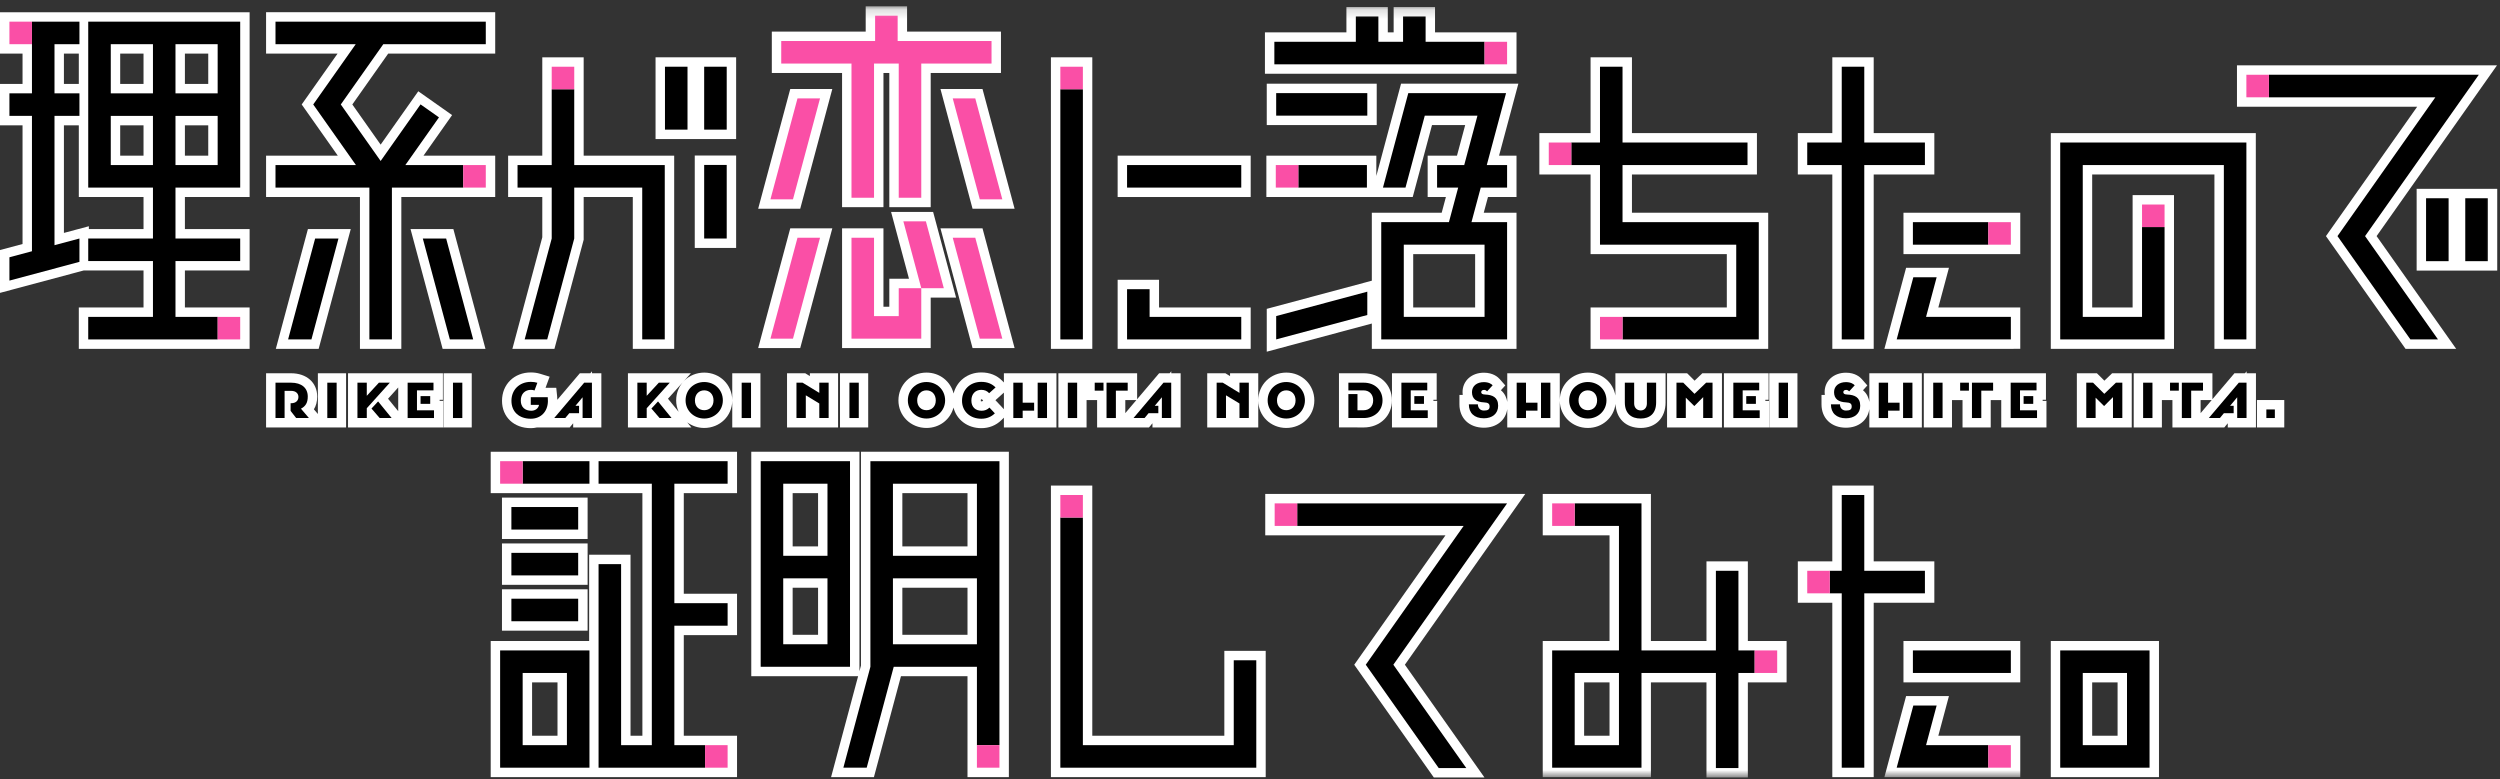 <?xml version="1.0" encoding="UTF-8"?>
<svg xmlns="http://www.w3.org/2000/svg" xmlns:xlink="http://www.w3.org/1999/xlink" width="263px" height="82px" viewBox="0 0 263 82" version="1.1">
    
    <rect x="0" y="0" width="263" height="82" fill="#333333" stroke="none"/>
    
    <title>logo_whiteframe</title>
    <desc>Created with Sketch.</desc>
    <defs>
        <polygon id="path-1" points="0 81.279 262.708 81.279 262.708 0.151 0 0.151"/>
    </defs>
    <g id="logo_whiteframe" stroke="none" stroke-width="1" fill="none" fill-rule="evenodd">
        <g id="Group-171">
            <path d="M215.744,81.753 L227.124,81.753 L227.124,67.434 L215.744,67.434 L215.744,81.753 Z M220.097,77.399 L222.77,77.399 L222.77,71.788 L220.097,71.788 L220.097,77.399 Z" id="Fill-1" fill="#FFFFFF"/>
            <polygon id="Fill-2" fill="#FFFFFF" points="52.807 66.347 61.816 66.347 61.816 61.993 52.807 61.993"/>
            <polygon id="Fill-3" fill="#FFFFFF" points="52.807 61.523 61.816 61.523 61.816 57.17 52.807 57.17"/>
            <polygon id="Fill-4" fill="#FFFFFF" points="52.807 56.701 61.816 56.701 61.816 52.348 52.807 52.348"/>
            <path d="M63.001,47.525 L61.978,47.525 L55.975,47.525 L53.993,47.525 L51.622,47.525 L51.622,51.878 L53.993,51.878 L55.975,51.878 L61.978,51.878 L63.001,51.878 L67.58,51.878 L67.58,77.4 L66.331,77.4 L66.331,58.356 L61.978,58.356 L61.978,67.434 L51.622,67.434 L51.622,81.753 L61.978,81.753 L63.001,81.753 L73.183,81.753 L75.166,81.753 L77.536,81.753 L77.536,77.4 L75.166,77.4 L73.183,77.4 L71.934,77.4 L71.934,66.815 L77.536,66.815 L77.536,62.462 L71.934,62.462 L71.934,51.878 L77.536,51.878 L77.536,47.525 L63.001,47.525 Z M55.975,77.399 L58.649,77.399 L58.649,71.787 L55.975,71.787 L55.975,77.399 Z" id="Fill-5" fill="#FFFFFF"/>
            <polygon id="Fill-6" fill="#FFFFFF" points="110.557 51.082 110.557 53.453 110.557 55.435 110.557 81.753 133.152 81.753 133.152 68.47 128.8 68.47 128.8 77.4 114.909 77.4 114.909 55.435 114.909 53.453 114.909 51.082"/>
            <path d="M90.575,47.525 L90.575,70.015 L90.413,70.618 L90.413,47.525 L79.034,47.525 L79.034,71.137 L90.274,71.137 L87.429,81.753 L91.936,81.753 L94.781,71.137 L101.781,71.137 L101.781,77.4 L101.78,77.4 L101.78,81.753 L106.133,81.753 L106.133,79.382 L106.133,77.4 L106.133,47.525 L90.575,47.525 Z M94.927,57.479 L101.781,57.479 L101.781,51.878 L94.927,51.878 L94.927,57.479 Z M83.387,57.479 L86.06,57.479 L86.06,51.878 L83.387,51.878 L83.387,57.479 Z M94.927,66.783 L101.781,66.783 L101.781,61.832 L94.927,61.832 L94.927,66.783 Z M83.387,66.783 L86.06,66.783 L86.06,61.832 L83.387,61.832 L83.387,66.783 Z" id="Fill-7" fill="#FFFFFF"/>
            <polygon id="Fill-8" fill="#FFFFFF" points="137.457 51.964 135.475 51.964 133.104 51.964 133.104 56.317 135.475 56.317 137.457 56.317 152.063 56.317 142.466 69.93 150.837 81.789 156.165 81.789 147.793 69.928 160.458 51.964"/>
            <polygon id="Fill-9" fill="#FFFFFF" points="192.759 51.082 192.759 59.056 191.501 59.056 189.13 59.056 189.13 63.409 191.501 63.409 192.759 63.409 192.759 81.753 197.113 81.753 197.113 63.409 203.492 63.409 203.492 59.056 197.113 59.056 197.113 51.082"/>
            <polygon id="Fill-10" fill="#FFFFFF" points="200.245 71.786 212.532 71.786 212.532 67.433 200.245 67.433"/>
            <path d="M148.669,32.346 L155.184,32.346 L155.184,26.733 L148.669,26.733 L148.669,32.346 Z M147.39,8.805 L144.79,18.51 L144.79,16.373 L137.575,16.373 L135.593,16.373 L133.222,16.373 L133.222,20.726 L135.593,20.726 L137.575,20.726 L144.196,20.726 L144.79,20.726 L148.619,20.726 L150.647,13.157 L154.137,13.157 L153.275,16.373 L150.19,16.373 L150.19,20.726 L152.108,20.726 L151.666,22.379 L144.316,22.379 L144.316,29.53 L133.263,32.491 L133.263,36.998 L144.316,34.036 L144.316,36.699 L159.537,36.699 L159.537,22.379 L156.091,22.379 L156.535,20.726 L159.537,20.726 L159.537,16.373 L157.701,16.373 L159.729,8.805 L147.39,8.805 Z" id="Fill-11" fill="#FFFFFF"/>
            <path d="M9.348,1.287 L8.291,1.287 L4.353,1.287 L2.371,1.287 L6.6080402e-05,1.287 L6.6080402e-05,5.64 L2.371,5.64 L2.371,8.83 L6.6080402e-05,8.83 L6.6080402e-05,13.183 L2.371,13.183 L2.371,25.67 L6.6080402e-05,26.305 L6.6080402e-05,30.811 L8.801,28.454 L15.099,28.454 L15.099,32.346 L8.291,32.346 L8.291,36.699 L21.909,36.699 L26.26,36.699 L26.26,32.348 L23.892,32.348 L23.892,32.346 L19.452,32.346 L19.452,28.454 L26.26,28.454 L26.26,24.101 L19.452,24.101 L19.452,20.726 L26.26,20.726 L26.26,1.287 L9.348,1.287 Z M19.452,8.83 L21.907,8.83 L21.907,5.64 L19.452,5.64 L19.452,8.83 Z M12.644,8.83 L15.099,8.83 L15.099,5.64 L12.644,5.64 L12.644,8.83 Z M6.724,8.83 L8.291,8.83 L8.291,5.64 L6.724,5.64 L6.724,8.83 Z M19.452,16.373 L21.907,16.373 L21.907,13.183 L19.452,13.183 L19.452,16.373 Z M12.644,16.373 L15.099,16.373 L15.099,13.183 L12.644,13.183 L12.644,16.373 Z M6.724,13.183 L8.291,13.183 L8.291,20.726 L15.099,20.726 L15.099,24.101 L9.348,24.101 L9.348,23.8 L6.724,24.503 L6.724,13.183 Z" id="Fill-12" fill="#FFFFFF"/>
            <polygon id="Fill-13" fill="#FFFFFF" points="37.867 36.699 42.22 36.699 42.22 20.727 47.743 20.727 49.725 20.727 52.096 20.727 52.096 16.373 49.725 16.373 47.743 16.373 44.554 16.373 47.561 12.108 44.003 9.601 40.044 15.215 37.065 10.99 40.837 5.64 52.096 5.64 52.096 1.286 27.991 1.286 27.991 5.64 35.511 5.64 31.739 10.99 35.534 16.373 27.991 16.373 27.991 20.727 37.867 20.727"/>
            <polygon id="Fill-14" fill="#FFFFFF" points="114.91 10.381 114.91 8.399 114.91 6.029 110.557 6.029 110.557 8.399 110.557 10.381 110.557 36.699 114.91 36.699"/>
            <polygon id="Fill-15" fill="#FFFFFF" points="117.576 20.726 131.572 20.726 131.572 16.373 117.576 16.373"/>
            <polygon id="Fill-16" fill="#FFFFFF" points="200.245 26.733 208.179 26.733 210.162 26.733 212.532 26.733 212.532 22.38 210.162 22.38 208.179 22.38 200.245 22.38"/>
            <polygon id="Fill-17" fill="#FFFFFF" points="131.572 32.346 121.93 32.346 121.93 29.432 117.576 29.432 117.576 36.699 131.572 36.699"/>
            <polygon id="Fill-18" fill="#FFFFFF" points="57.049 24.962 53.903 36.699 58.327 36.699 61.402 25.223 61.402 20.726 66.57 20.726 66.57 36.699 70.924 36.699 70.924 16.373 61.402 16.373 61.402 10.381 61.402 8.399 61.402 6.028 57.049 6.028 57.049 8.399 57.049 10.381 57.049 16.373 53.454 16.373 53.454 20.726 57.049 20.726"/>
            <polygon id="Fill-19" fill="#FFFFFF" points="73.088 26.083 77.441 26.083 77.441 16.361 73.088 16.361"/>
            <polygon id="Fill-20" fill="#FFFFFF" points="73.317 14.629 77.441 14.629 77.441 6.028 73.317 6.028 73.088 6.028 68.964 6.028 68.964 14.629 73.088 14.629"/>
            <polygon id="Fill-21" fill="#FFFFFF" points="258.584 19.865 258.355 19.865 254.231 19.865 254.231 28.466 258.355 28.466 258.584 28.466 262.708 28.466 262.708 19.865"/>
            <polygon id="Fill-22" fill="#FFFFFF" points="192.76 36.699 197.113 36.699 197.113 18.356 203.492 18.356 203.492 14.002 197.113 14.002 197.113 6.028 192.76 6.028 192.76 14.002 189.13 14.002 189.13 18.356 192.76 18.356"/>
            <polygon id="Fill-23" fill="#FFFFFF" points="228.704 24.878 228.704 22.896 228.704 20.525 224.351 20.525 224.351 22.896 224.351 24.878 224.351 32.346 220.097 32.346 220.097 18.355 232.957 18.355 232.957 36.699 237.311 36.699 237.311 14.003 215.744 14.003 215.744 36.699 228.704 36.699"/>
            <polygon id="Fill-24" fill="#FFFFFF" points="43.188 24.101 46.564 36.699 51.071 36.699 47.695 24.101"/>
            <polygon id="Fill-25" fill="#FFFFFF" points="33.523 36.699 36.899 24.101 32.392 24.101 29.017 36.699"/>
            <polygon id="Fill-26" fill="#FFFFFF" points="133.263 13.157 144.831 13.157 144.831 8.805 133.263 8.805"/>
            <polygon id="Fill-27" fill="#FFFFFF" points="239.682 6.874 237.699 6.874 235.329 6.874 235.329 11.227 237.699 11.227 239.682 11.227 254.288 11.227 244.69 24.839 253.062 36.699 258.389 36.699 250.018 24.838 262.683 6.874"/>
            <polygon id="Fill-28" fill="#FFFFFF" points="212.532 32.346 203.911 32.346 205.029 28.175 200.521 28.175 198.238 36.699 201.984 36.699 212.532 36.697"/>
            <g id="Group-170" transform="translate(0, 0.51)">
                <path d="M33.441,43.043 L33.021,42.551 C33.252,42.18 33.369,41.732 33.369,41.209 C33.369,39.742 32.265,38.757 30.624,38.757 L27.991,38.757 L27.991,44.459 L33.441,44.459 L34.65,44.459 L36.406,44.459 L36.406,38.757 L33.441,38.757 L33.441,43.043 Z" id="Fill-29" fill="#FFFFFF"/>
                <path d="M40.823,41.435 L41.892,40.25 L41.892,42.746 L40.823,41.435 Z M46.249,41.546 L46.594,41.546 L46.594,38.757 L43.236,38.757 L41.892,38.757 L36.612,38.757 L36.612,44.458 L41.892,44.458 L43.286,44.458 L46.647,44.458 L46.647,41.664 L46.249,41.664 L46.249,41.546 Z" id="Fill-31" fill="#FFFFFF"/>
                <mask id="mask-2" fill="white">
                    <use xlink:href="#path-1"/>
                </mask>
                <g id="Clip-34"/>
                <polygon id="Fill-33" fill="#FFFFFF" mask="url(#mask-2)" points="46.661 44.458 49.627 44.458 49.627 38.757 46.661 38.757"/>
                <path d="M55.838,44.533 C56.063,44.533 56.276,44.504 56.483,44.459 L59.931,44.459 L60.297,44.018 L60.297,44.459 L63.262,44.459 L63.262,38.757 L62.28,38.757 L62.28,38.548 L62.105,38.757 L61,38.757 L58.629,41.55 C58.628,41.432 58.624,41.314 58.61,41.176 L58.518,40.287 L57.391,40.287 L57.821,39.117 L56.818,38.81 C56.512,38.717 56.193,38.671 55.844,38.671 C54.088,38.671 52.812,39.926 52.812,41.655 C52.812,43.349 54.057,44.533 55.838,44.533" id="Fill-35" fill="#FFFFFF" mask="url(#mask-2)"/>
                <path d="M79.999,44.458 L79.999,38.757 L77.033,38.757 L77.033,41.591 C77.021,39.961 75.731,38.688 74.084,38.688 C72.429,38.688 71.132,39.972 71.132,41.613 C71.132,42.046 71.229,42.451 71.396,42.816 L70.271,41.435 L72.684,38.757 L66.059,38.757 L66.059,44.458 L72.733,44.458 L72.294,43.919 C72.789,44.287 73.402,44.511 74.084,44.511 C75.731,44.511 77.021,43.25 77.033,41.636 L77.033,44.458 L79.999,44.458 Z" id="Fill-36" fill="#FFFFFF" mask="url(#mask-2)"/>
                <polygon id="Fill-37" fill="#FFFFFF" mask="url(#mask-2)" points="85.199 39.055 84.71 38.756 82.796 38.756 82.796 44.459 88.164 44.459 88.164 38.756 85.199 38.756"/>
                <polygon id="Fill-38" fill="#FFFFFF" mask="url(#mask-2)" points="88.369 44.458 91.334 44.458 91.334 38.757 88.369 38.757"/>
                <path d="M104.72,41.591 L105.61,40.791 L105.61,42.54 L104.72,41.591 Z M103.389,41.666 C103.365,41.69 103.346,41.71 103.267,41.71 C103.226,41.71 103.197,41.706 103.187,41.711 C103.183,41.694 103.179,41.667 103.179,41.628 C103.179,41.541 103.195,41.494 103.224,41.494 C103.279,41.494 103.306,41.5 103.327,41.521 L103.426,41.63 L103.389,41.666 Z M111.137,44.459 L111.137,38.756 L105.61,38.756 L105.61,39.725 L105.439,39.551 C104.863,38.967 104.122,38.671 103.235,38.671 C101.786,38.671 100.647,39.584 100.319,40.886 C99.999,39.61 98.866,38.687 97.466,38.687 C95.811,38.687 94.514,39.972 94.514,41.613 C94.514,43.238 95.811,44.511 97.466,44.511 C98.854,44.511 99.978,43.612 100.309,42.365 C100.626,43.638 101.774,44.533 103.235,44.533 C104.054,44.533 104.786,44.239 105.353,43.681 L105.61,43.428 L105.61,44.459 L111.137,44.459 Z" id="Fill-39" fill="#FFFFFF" mask="url(#mask-2)"/>
                <path d="M118.382,41.578 L119.546,41.578 L118.382,42.95 L118.382,41.578 Z M124.203,44.458 L124.203,38.757 L123.22,38.757 L123.22,38.549 L123.047,38.757 L121.94,38.757 L119.625,41.485 L119.625,38.757 L114.307,38.757 L114.172,38.757 L111.342,38.757 L111.342,44.458 L114.307,44.458 L114.307,41.578 L115.416,41.578 L115.416,44.458 L117.102,44.458 L118.382,44.458 L120.872,44.458 L121.238,44.017 L121.238,44.458 L124.203,44.458 Z" id="Fill-40" fill="#FFFFFF" mask="url(#mask-2)"/>
                <path d="M129.401,38.757 L129.401,39.055 L128.912,38.757 L127,38.757 L127,44.458 L132.368,44.458 L132.368,41.639 C132.382,43.251 133.67,44.511 135.317,44.511 C136.972,44.511 138.269,43.238 138.269,41.613 C138.269,39.973 136.972,38.687 135.317,38.687 C133.67,38.687 132.382,39.959 132.368,41.588 L132.368,38.757 L129.401,38.757 Z" id="Fill-41" fill="#FFFFFF" mask="url(#mask-2)"/>
                <path d="M140.859,38.757 L140.859,44.45 L143.45,44.458 L143.466,44.458 C144.309,44.458 145.073,44.158 145.622,43.612 C146.145,43.092 146.433,42.382 146.433,41.613 C146.433,39.958 145.184,38.757 143.464,38.757 L140.859,38.757 Z" id="Fill-42" fill="#FFFFFF" mask="url(#mask-2)"/>
                <polygon id="Fill-43" fill="#FFFFFF" mask="url(#mask-2)" points="151.139 41.546 151.139 38.757 146.436 38.757 146.436 44.458 151.191 44.458 151.191 41.664 150.793 41.664 150.793 41.546"/>
                <path d="M164.089,44.458 L164.089,41.639 C164.103,43.251 165.393,44.511 167.039,44.511 C168.563,44.511 169.771,43.426 169.953,41.986 C170.022,43.523 171.04,44.511 172.599,44.511 C174.189,44.511 175.217,43.457 175.217,41.825 L175.217,38.757 L169.94,38.757 L169.94,41.104 C169.703,39.715 168.517,38.688 167.039,38.688 C165.393,38.688 164.103,39.959 164.089,41.587 L164.089,38.757 L158.563,38.757 L158.563,41.77 C158.501,41.382 158.333,40.905 157.895,40.543 L158.357,40.039 L157.771,39.371 C157.594,39.169 157.077,38.698 156.106,38.698 C154.805,38.698 153.86,39.557 153.86,40.741 C153.86,40.839 153.866,40.938 153.879,41.036 L153.532,41.036 L153.532,42.027 C153.532,43.498 154.567,44.485 156.106,44.485 C157.44,44.485 158.4,43.694 158.563,42.527 L158.563,44.458 L164.089,44.458 Z" id="Fill-44" fill="#FFFFFF" mask="url(#mask-2)"/>
                <polygon id="Fill-45" fill="#FFFFFF" mask="url(#mask-2)" points="177.485 38.757 175.374 38.757 175.374 44.458 181.15 44.458 181.15 38.757 179.085 38.757 178.272 39.537"/>
                <polygon id="Fill-46" fill="#FFFFFF" mask="url(#mask-2)" points="186.058 41.546 186.058 38.757 181.356 38.757 181.356 44.458 186.111 44.458 186.111 41.664 185.712 41.664 185.712 41.546"/>
                <polygon id="Fill-47" fill="#FFFFFF" mask="url(#mask-2)" points="186.125 44.458 189.09 44.458 189.09 38.757 186.125 38.757"/>
                <path d="M202.179,44.458 L202.179,38.757 L196.654,38.757 L196.654,41.77 C196.592,41.382 196.424,40.905 195.986,40.543 L196.445,40.04 L195.863,39.373 C195.687,39.17 195.171,38.698 194.197,38.698 C192.896,38.698 191.951,39.557 191.951,40.741 C191.951,40.839 191.957,40.938 191.971,41.036 L191.622,41.036 L191.622,42.027 C191.622,43.498 192.657,44.485 194.197,44.485 C195.532,44.485 196.491,43.694 196.654,42.527 L196.654,44.458 L202.179,44.458 Z" id="Fill-48" fill="#FFFFFF" mask="url(#mask-2)"/>
                <polygon id="Fill-49" fill="#FFFFFF" mask="url(#mask-2)" points="214.888 41.546 215.234 41.546 215.234 38.757 210.666 38.757 210.531 38.757 205.349 38.757 205.215 38.757 202.384 38.757 202.384 44.458 205.349 44.458 205.349 41.579 206.458 41.579 206.458 44.458 209.423 44.458 209.423 41.579 210.531 41.579 210.531 44.458 215.287 44.458 215.287 41.664 214.888 41.664"/>
                <polygon id="Fill-50" fill="#FFFFFF" mask="url(#mask-2)" points="220.595 38.757 218.485 38.757 218.485 44.458 224.26 44.458 224.26 38.757 222.195 38.757 221.382 39.537"/>
                <path d="M231.504,41.578 L232.669,41.578 L231.504,42.952 L231.504,41.578 Z M236.343,38.548 L236.17,38.757 L235.063,38.757 L232.747,41.486 L232.747,38.757 L227.431,38.757 L227.296,38.757 L224.466,38.757 L224.466,44.458 L227.431,44.458 L227.431,41.578 L228.539,41.578 L228.539,44.458 L230.225,44.458 L231.504,44.458 L233.996,44.458 L234.361,44.017 L234.361,44.458 L237.326,44.458 L237.326,38.757 L236.343,38.757 L236.343,38.548 Z" id="Fill-51" fill="#FFFFFF" mask="url(#mask-2)"/>
                <polygon id="Fill-52" fill="#FFFFFF" mask="url(#mask-2)" points="237.43 44.458 240.305 44.458 240.305 41.573 237.43 41.573"/>
                <path d="M166.649,76.889 L169.323,76.889 L169.323,71.277 L166.649,71.277 L166.649,76.889 Z M183.874,66.924 L183.874,58.546 L179.521,58.546 L179.521,66.924 L173.676,66.924 L173.676,51.454 L166.649,51.454 L164.667,51.454 L162.296,51.454 L162.296,55.807 L164.667,55.807 L166.649,55.807 L169.323,55.807 L169.323,66.924 L162.296,66.924 L162.296,81.243 L173.676,81.243 L173.676,71.277 L179.521,71.277 L179.521,81.279 L183.874,81.279 L183.874,71.277 L185.58,71.277 L187.951,71.277 L187.951,66.924 L185.58,66.924 L183.874,66.924 Z" id="Fill-53" fill="#FFFFFF" mask="url(#mask-2)"/>
                <polygon id="Fill-54" fill="#FFFFFF" mask="url(#mask-2)" points="208.179 76.889 203.911 76.889 205.028 72.719 200.521 72.719 198.238 81.243 201.984 81.243 210.162 81.241 212.532 81.241 212.532 76.887 208.179 76.887"/>
                <polygon id="Fill-55" fill="#FFFFFF" mask="url(#mask-2)" points="88.586 21.284 92.94 21.284 92.94 7.167 93.556 7.167 93.556 21.284 97.909 21.284 97.909 7.167 105.301 7.167 105.301 2.814 95.424 2.814 95.424 0.151 91.071 0.151 91.071 2.814 81.195 2.814 81.195 7.167 88.586 7.167"/>
                <polygon id="Fill-56" fill="#FFFFFF" mask="url(#mask-2)" points="97.909 30.799 100.581 30.799 98.164 21.782 93.741 21.782 95.626 28.816 93.556 28.816 93.556 31.755 92.939 31.755 92.939 23.51 88.586 23.51 88.586 36.108 97.909 36.108"/>
                <polygon id="Fill-57" fill="#FFFFFF" mask="url(#mask-2)" points="87.559 8.852 83.135 8.852 79.759 21.451 84.183 21.451"/>
                <polygon id="Fill-58" fill="#FFFFFF" mask="url(#mask-2)" points="98.937 8.852 102.313 21.451 106.736 21.451 103.36 8.852"/>
                <polygon id="Fill-59" fill="#FFFFFF" mask="url(#mask-2)" points="87.559 23.51 83.135 23.51 79.759 36.108 84.183 36.108"/>
                <polygon id="Fill-60" fill="#FFFFFF" mask="url(#mask-2)" points="106.736 36.108 103.36 23.51 98.937 23.51 102.313 36.108"/>
                <polygon id="Fill-61" fill="#FFFFFF" mask="url(#mask-2)" points="157.166 7.248 159.537 7.248 159.537 2.895 157.166 2.895 155.184 2.895 150.965 2.895 150.965 0.231 146.612 0.231 146.612 2.895 145.996 2.895 145.996 0.231 141.643 0.231 141.643 2.895 133.071 2.895 133.071 7.248 155.184 7.248"/>
                <polygon id="Fill-62" fill="#FFFFFF" mask="url(#mask-2)" points="166.293 17.846 167.328 17.846 167.328 26.223 181.661 26.223 181.661 31.835 171.681 31.835 169.699 31.835 167.328 31.835 167.328 36.189 171.681 36.189 171.681 36.189 186.014 36.189 186.014 21.869 171.681 21.869 171.681 17.846 184.829 17.846 184.829 13.492 171.681 13.492 171.681 5.518 167.328 5.518 167.328 13.492 166.293 13.492 164.311 13.492 161.94 13.492 161.94 17.846 164.311 17.846"/>
                <path d="M54.984,77.88 L59.639,77.88 L59.639,70.286 L54.984,70.286 L54.984,77.88 Z M52.613,80.251 L62.011,80.251 L62.011,67.915 L52.613,67.915 L52.613,80.251 Z" id="Fill-63" fill="#000000" mask="url(#mask-2)"/>
                <path d="M219.106,77.88 L223.761,77.88 L223.761,70.286 L219.106,70.286 L219.106,77.88 Z M216.735,80.251 L226.132,80.251 L226.132,67.915 L216.735,67.915 L216.735,80.251 Z" id="Fill-64" fill="#000000" mask="url(#mask-2)"/>
                <polygon id="Fill-65" fill="#000000" mask="url(#mask-2)" points="53.798 64.845 60.824 64.845 60.824 62.474 53.798 62.474"/>
                <polygon id="Fill-66" fill="#000000" mask="url(#mask-2)" points="53.798 60.022 60.824 60.022 60.824 57.651 53.798 57.651"/>
                <polygon id="Fill-67" fill="#000000" mask="url(#mask-2)" points="53.798 55.2 60.824 55.2 60.824 52.829 53.798 52.829"/>
                <polygon id="Fill-68" fill="#000000" mask="url(#mask-2)" points="54.984 50.376 62.01 50.376 62.01 48.006 54.984 48.006"/>
                <polygon id="Fill-69" fill="#000000" mask="url(#mask-2)" points="62.969 50.377 68.572 50.377 68.572 77.881 65.34 77.881 65.34 58.837 62.969 58.837 62.969 80.252 74.174 80.252 74.174 77.881 70.942 77.881 70.942 65.314 76.545 65.314 76.545 62.944 70.942 62.944 70.942 50.377 76.545 50.377 76.545 48.006 62.969 48.006"/>
                <path d="M82.395,67.265 L87.05,67.265 L87.05,60.331 L82.395,60.331 L82.395,67.265 Z M82.396,57.96 L87.051,57.96 L87.051,50.376 L82.396,50.376 L82.396,57.96 Z M80.024,69.635 L89.421,69.635 L89.421,48.006 L80.024,48.006 L80.024,69.635 Z" id="Fill-70" fill="#000000" mask="url(#mask-2)"/>
                <polygon id="Fill-71" fill="#000000" mask="url(#mask-2)" points="129.791 77.881 113.918 77.881 113.918 53.934 111.548 53.934 111.548 80.252 132.161 80.252 132.161 68.951 129.791 68.951"/>
                <path d="M170.314,77.881 L165.658,77.881 L165.658,70.286 L170.011,70.286 L170.314,70.286 L170.314,77.881 Z M182.883,59.537 L180.512,59.537 L180.512,67.915 L172.684,67.915 L172.684,52.446 L165.658,52.446 L165.658,54.816 L170.314,54.816 L170.314,67.915 L170.011,67.915 L163.287,67.915 L163.287,80.252 L172.684,80.252 L172.684,70.286 L180.512,70.286 L180.512,80.288 L182.883,80.288 L182.883,70.286 L184.59,70.286 L184.59,67.915 L182.883,67.915 L182.883,59.537 Z" id="Fill-72" fill="#000000" mask="url(#mask-2)"/>
                <path d="M93.937,57.96 L102.772,57.96 L102.772,50.376 L93.937,50.376 L93.937,57.96 Z M93.937,67.265 L102.772,67.265 L102.772,60.331 L93.937,60.331 L93.937,67.265 Z M91.566,57.96 L91.566,60.331 L91.566,67.265 L91.566,69.636 L88.721,80.251 L91.176,80.251 L94.02,69.636 L102.772,69.636 L102.772,77.88 L105.142,77.88 L105.142,48.006 L91.566,48.006 L91.566,57.96 Z" id="Fill-73" fill="#000000" mask="url(#mask-2)"/>
                <polygon id="Fill-74" fill="#000000" mask="url(#mask-2)" points="136.466 52.446 136.466 54.816 153.975 54.816 143.679 69.419 151.351 80.288 154.252 80.288 146.58 69.419 158.546 52.446"/>
                <polygon id="Fill-75" fill="#000000" mask="url(#mask-2)" points="202.501 61.908 202.501 59.537 196.122 59.537 196.122 51.563 193.751 51.563 193.751 59.537 192.492 59.537 192.492 61.908 193.751 61.908 193.751 80.252 196.122 80.252 196.122 61.908"/>
                <polygon id="Fill-76" fill="#000000" mask="url(#mask-2)" points="201.237 70.285 211.541 70.285 211.541 67.914 201.237 67.914"/>
                <polygon id="Fill-77" fill="#000000" mask="url(#mask-2)" points="203.736 73.711 201.282 73.711 199.53 80.251 201.985 80.251 201.985 80.25 209.171 80.25 209.171 77.881 202.62 77.881"/>
                <path d="M147.678,32.827 L156.175,32.827 L156.175,25.231 L147.678,25.231 L147.678,32.827 Z M158.437,9.286 L156.155,9.286 L156.064,9.286 L150.523,9.286 L148.789,9.286 L148.152,9.286 L145.488,19.225 L147.858,19.225 L149.887,11.656 L155.428,11.656 L154.036,16.854 L151.181,16.854 L151.181,19.225 L153.4,19.225 L152.426,22.861 L145.307,22.861 L145.307,35.198 L158.546,35.198 L158.546,22.861 L154.799,22.861 L155.774,19.225 L158.546,19.225 L158.546,16.854 L156.409,16.854 L158.437,9.286 Z" id="Fill-78" fill="#000000" mask="url(#mask-2)"/>
                <path d="M11.653,9.311 L16.091,9.311 L16.091,4.138 L11.653,4.138 L11.653,9.311 Z M18.461,9.311 L22.898,9.311 L22.898,4.138 L18.461,4.138 L18.461,9.311 Z M18.461,16.854 L22.898,16.854 L22.898,11.682 L18.461,11.682 L18.461,16.854 Z M11.653,16.854 L16.09,16.854 L16.09,11.682 L11.653,11.682 L11.653,16.854 Z M9.282,19.225 L16.091,19.225 L16.091,24.582 L9.282,24.582 L9.282,26.953 L16.091,26.953 L16.091,32.827 L9.282,32.827 L9.282,35.198 L22.9,35.198 L22.9,32.827 L18.461,32.827 L18.461,26.953 L25.269,26.953 L25.269,24.582 L18.461,24.582 L18.461,19.225 L25.269,19.225 L25.269,1.768 L9.282,1.768 L9.282,19.225 Z" id="Fill-79" fill="#000000" mask="url(#mask-2)"/>
                <polygon id="Fill-80" fill="#000000" mask="url(#mask-2)" points="3.362 2.953 3.362 4.138 3.362 9.311 0.991 9.311 0.991 11.681 3.362 11.681 3.362 25.921 0.991 26.556 0.991 29.01 8.357 27.037 8.357 24.582 5.733 25.285 5.733 11.681 8.357 11.681 8.357 9.311 5.733 9.311 5.733 4.138 8.357 4.138 8.357 1.767 3.362 1.767"/>
                <polygon id="Fill-81" fill="#000000" mask="url(#mask-2)" points="28.982 4.138 37.423 4.138 32.952 10.48 37.445 16.854 28.982 16.854 28.982 19.225 38.859 19.225 38.859 35.198 41.229 35.198 41.229 19.225 48.734 19.225 48.734 16.854 42.642 16.854 46.18 11.837 44.241 10.472 40.044 16.425 35.852 10.48 40.324 4.138 51.105 4.138 51.105 1.767 28.982 1.767"/>
                <polygon id="Fill-82" fill="#000000" mask="url(#mask-2)" points="111.548 35.198 113.919 35.198 113.919 8.88 111.548 8.88"/>
                <polygon id="Fill-83" fill="#000000" mask="url(#mask-2)" points="118.567 19.225 130.581 19.225 130.581 16.854 118.567 16.854"/>
                <polygon id="Fill-84" fill="#000000" mask="url(#mask-2)" points="201.237 25.231 209.171 25.231 209.171 22.861 201.237 22.861"/>
                <polygon id="Fill-85" fill="#000000" mask="url(#mask-2)" points="156.175 3.886 149.974 3.886 149.974 1.223 147.603 1.223 147.603 3.886 145.005 3.886 145.005 1.223 142.634 1.223 142.634 3.886 134.062 3.886 134.062 6.257 156.175 6.257"/>
                <polygon id="Fill-86" fill="#000000" mask="url(#mask-2)" points="130.581 32.827 120.938 32.827 120.938 29.913 118.567 29.913 118.567 35.197 130.581 35.197"/>
                <polygon id="Fill-87" fill="#000000" mask="url(#mask-2)" points="58.04 24.582 55.195 35.197 57.566 35.197 60.41 24.582 60.41 19.225 67.562 19.225 67.562 35.197 69.933 35.197 69.933 16.855 60.41 16.855 60.41 8.88 58.04 8.88 58.04 16.855 54.445 16.855 54.445 19.225 58.04 19.225"/>
                <polygon id="Fill-88" fill="#000000" mask="url(#mask-2)" points="74.079 24.582 76.45 24.582 76.45 16.842 74.079 16.842"/>
                <polygon id="Fill-89" fill="#000000" mask="url(#mask-2)" points="74.079 13.128 76.45 13.128 76.45 6.509 74.079 6.509"/>
                <polygon id="Fill-90" fill="#000000" mask="url(#mask-2)" points="69.955 13.128 72.326 13.128 72.326 6.509 69.955 6.509"/>
                <polygon id="Fill-91" fill="#000000" mask="url(#mask-2)" points="259.346 26.965 261.717 26.965 261.717 20.346 259.346 20.346"/>
                <polygon id="Fill-92" fill="#000000" mask="url(#mask-2)" points="255.222 26.965 257.593 26.965 257.593 20.346 255.222 20.346"/>
                <polygon id="Fill-93" fill="#000000" mask="url(#mask-2)" points="170.69 16.854 183.838 16.854 183.838 14.483 170.69 14.483 170.69 6.509 168.319 6.509 168.319 14.483 165.302 14.483 165.302 16.854 168.319 16.854 168.319 25.231 182.652 25.231 182.652 32.827 170.69 32.827 170.69 35.198 185.023 35.198 185.023 22.86 170.69 22.86"/>
                <polygon id="Fill-94" fill="#000000" mask="url(#mask-2)" points="193.751 35.197 196.122 35.197 196.122 16.854 202.501 16.854 202.501 14.483 196.122 14.483 196.122 6.509 193.751 6.509 193.751 14.483 190.121 14.483 190.121 16.854 193.751 16.854"/>
                <polygon id="Fill-95" fill="#000000" mask="url(#mask-2)" points="216.735 35.197 227.712 35.197 227.712 23.377 225.342 23.377 225.342 32.827 219.106 32.827 219.106 16.854 233.949 16.854 233.949 35.197 236.32 35.197 236.32 14.483 216.735 14.483"/>
                <polygon id="Fill-96" fill="#000000" mask="url(#mask-2)" points="44.48 24.582 47.325 35.197 49.779 35.197 46.935 24.582"/>
                <polygon id="Fill-97" fill="#000000" mask="url(#mask-2)" points="30.308 35.197 32.762 35.197 35.607 24.582 33.152 24.582"/>
                <polygon id="Fill-98" fill="#000000" mask="url(#mask-2)" points="134.254 11.656 143.84 11.656 143.84 9.286 134.254 9.286"/>
                <polygon id="Fill-99" fill="#000000" mask="url(#mask-2)" points="136.584 19.225 143.799 19.225 143.799 16.854 136.584 16.854"/>
                <polygon id="Fill-100" fill="#000000" mask="url(#mask-2)" points="143.84 30.173 134.254 32.742 134.254 35.196 143.84 32.627"/>
                <polygon id="Fill-101" fill="#000000" mask="url(#mask-2)" points="260.771 7.355 238.691 7.355 238.691 9.726 256.199 9.726 245.903 24.329 253.575 35.198 256.477 35.198 248.805 24.329"/>
                <polygon id="Fill-102" fill="#000000" mask="url(#mask-2)" points="203.736 28.657 201.282 28.657 199.53 35.198 201.985 35.198 201.985 35.196 211.541 35.196 211.541 32.827 202.62 32.827"/>
                <path d="M28.982,39.748 L30.624,39.748 C31.724,39.748 32.377,40.3 32.377,41.209 C32.377,41.863 32.144,42.229 31.66,42.484 L32.5,43.467 L31.156,43.467 L30.571,42.713 L30.571,41.91 L30.624,41.91 C31.134,41.91 31.395,41.623 31.395,41.247 C31.395,40.9 31.14,40.608 30.624,40.608 L29.939,40.608 L29.939,43.467 L28.982,43.467 L28.982,39.748 Z" id="Fill-103" fill="#000000" mask="url(#mask-2)"/>
                <polygon id="Fill-104" fill="#000000" mask="url(#mask-2)" points="34.432 43.467 35.414 43.467 35.414 39.748 34.432 39.748"/>
                <path d="M39.08,42.468 L39.776,41.719 L41.2,43.467 L39.941,43.467 L39.08,42.468 Z M37.603,39.748 L38.586,39.748 L38.586,41.129 L39.861,39.748 L41.009,39.748 L38.586,42.437 L38.586,43.467 L37.603,43.467 L37.603,39.748 Z" id="Fill-105" fill="#000000" mask="url(#mask-2)"/>
                <path d="M44.243,41.975 L45.258,41.975 L45.258,41.161 L44.243,41.161 L44.243,41.975 Z M42.883,39.748 L45.603,39.748 L45.603,40.556 L43.865,40.556 L43.865,42.655 L45.656,42.655 L45.656,43.467 L42.883,43.467 L42.883,39.748 Z" id="Fill-106" fill="#000000" mask="url(#mask-2)"/>
                <polygon id="Fill-107" fill="#000000" mask="url(#mask-2)" points="47.653 43.467 48.636 43.467 48.636 39.748 47.653 39.748"/>
                <path d="M53.804,41.655 C53.804,40.497 54.638,39.662 55.844,39.662 C56.099,39.662 56.322,39.695 56.529,39.758 L56.232,40.567 C56.12,40.524 55.993,40.502 55.855,40.502 C55.238,40.502 54.787,40.912 54.787,41.628 C54.787,42.325 55.238,42.701 55.892,42.701 C56.29,42.701 56.636,42.473 56.705,42.085 L55.838,42.085 L55.838,41.278 L57.624,41.278 C57.64,41.432 57.64,41.554 57.64,41.693 C57.624,42.808 56.885,43.541 55.838,43.541 C54.632,43.541 53.804,42.829 53.804,41.655" id="Fill-108" fill="#000000" mask="url(#mask-2)"/>
                <polygon id="Fill-109" fill="#000000" mask="url(#mask-2)" points="62.271 39.748 62.271 43.467 61.289 43.467 61.289 41.283 60.539 42.181 60.916 42.181 60.916 42.962 59.886 42.962 59.466 43.467 58.302 43.467 61.458 39.748"/>
                <path d="M68.528,42.468 L69.224,41.719 L70.648,43.467 L69.389,43.467 L68.528,42.468 Z M67.051,39.748 L68.033,39.748 L68.033,41.129 L69.309,39.748 L70.457,39.748 L68.033,42.437 L68.033,43.467 L67.051,43.467 L67.051,39.748 Z" id="Fill-110" fill="#000000" mask="url(#mask-2)"/>
                <path d="M75.062,41.613 C75.062,40.965 74.642,40.555 74.084,40.555 C73.526,40.555 73.106,40.965 73.106,41.613 C73.106,42.246 73.515,42.643 74.084,42.643 C74.652,42.643 75.062,42.246 75.062,41.613 M72.123,41.613 C72.123,40.476 73.005,39.678 74.084,39.678 C75.162,39.678 76.044,40.476 76.044,41.613 C76.044,42.696 75.162,43.52 74.084,43.52 C73.005,43.52 72.123,42.696 72.123,41.613" id="Fill-111" fill="#000000" mask="url(#mask-2)"/>
                <polygon id="Fill-112" fill="#000000" mask="url(#mask-2)" points="78.024 43.467 79.008 43.467 79.008 39.748 78.024 39.748"/>
                <polygon id="Fill-113" fill="#000000" mask="url(#mask-2)" points="87.173 39.748 87.173 43.467 86.19 43.467 86.19 41.937 84.771 41.077 84.771 43.467 83.788 43.467 83.788 39.748 84.431 39.748 86.19 40.821 86.19 39.748"/>
                <polygon id="Fill-114" fill="#000000" mask="url(#mask-2)" points="89.36 43.467 90.343 43.467 90.343 39.748 89.36 39.748"/>
                <path d="M98.444,41.613 C98.444,40.965 98.024,40.555 97.466,40.555 C96.909,40.555 96.489,40.965 96.489,41.613 C96.489,42.246 96.898,42.643 97.466,42.643 C98.035,42.643 98.444,42.246 98.444,41.613 M95.506,41.613 C95.506,40.476 96.388,39.678 97.466,39.678 C98.545,39.678 99.427,40.476 99.427,41.613 C99.427,42.696 98.545,43.52 97.466,43.52 C96.388,43.52 95.506,42.696 95.506,41.613" id="Fill-115" fill="#000000" mask="url(#mask-2)"/>
                <path d="M101.205,41.655 C101.205,40.497 102.039,39.662 103.235,39.662 C103.889,39.662 104.372,39.88 104.733,40.247 L104.059,40.853 C103.841,40.614 103.58,40.502 103.229,40.502 C102.629,40.502 102.189,40.912 102.189,41.628 C102.189,42.325 102.629,42.701 103.266,42.701 C103.591,42.701 103.867,42.59 104.09,42.368 L104.659,42.973 C104.297,43.328 103.83,43.541 103.235,43.541 C102.039,43.541 101.205,42.749 101.205,41.655" id="Fill-116" fill="#000000" mask="url(#mask-2)"/>
                <path d="M109.163,43.467 L110.146,43.467 L110.146,39.748 L109.163,39.748 L109.163,43.467 Z M106.602,39.748 L107.585,39.748 L107.585,41.853 L108.791,41.853 L108.791,42.691 L107.585,42.691 L107.585,43.467 L106.602,43.467 L106.602,39.748 Z" id="Fill-117" fill="#000000" mask="url(#mask-2)"/>
                <polygon id="Fill-118" fill="#000000" mask="url(#mask-2)" points="112.333 43.467 113.316 43.467 113.316 39.748 112.333 39.748"/>
                <path d="M116.407,39.748 L118.634,39.748 L118.634,40.587 L117.391,40.587 L117.391,43.467 L116.407,43.467 L116.407,39.748 Z M115.164,40.587 L116.088,40.587 L116.088,39.748 L115.164,39.748 L115.164,40.587 Z" id="Fill-119" fill="#000000" mask="url(#mask-2)"/>
                <polygon id="Fill-120" fill="#000000" mask="url(#mask-2)" points="123.212 39.748 123.212 43.467 122.229 43.467 122.229 41.283 121.479 42.181 121.857 42.181 121.857 42.962 120.826 42.962 120.407 43.467 119.243 43.467 122.399 39.748"/>
                <polygon id="Fill-121" fill="#000000" mask="url(#mask-2)" points="131.376 39.748 131.376 43.467 130.393 43.467 130.393 41.937 128.974 41.077 128.974 43.467 127.991 43.467 127.991 39.748 128.634 39.748 130.393 40.821 130.393 39.748"/>
                <path d="M136.294,41.613 C136.294,40.965 135.875,40.555 135.317,40.555 C134.759,40.555 134.34,40.965 134.34,41.613 C134.34,42.246 134.747,42.643 135.317,42.643 C135.885,42.643 136.294,42.246 136.294,41.613 M133.356,41.613 C133.356,40.476 134.238,39.678 135.317,39.678 C136.395,39.678 137.278,40.476 137.278,41.613 C137.278,42.696 136.395,43.52 135.317,43.52 C134.238,43.52 133.356,42.696 133.356,41.613" id="Fill-122" fill="#000000" mask="url(#mask-2)"/>
                <path d="M141.85,40.948 L142.806,40.948 L142.806,42.648 L143.455,42.648 C144.039,42.648 144.458,42.25 144.458,41.613 C144.458,40.965 144.034,40.56 143.464,40.56 L141.85,40.56 L141.85,39.748 L143.464,39.748 C144.623,39.748 145.442,40.507 145.442,41.613 C145.442,42.691 144.618,43.473 143.455,43.467 L141.85,43.462 L141.85,40.948 Z" id="Fill-123" fill="#000000" mask="url(#mask-2)"/>
                <path d="M148.787,41.975 L149.802,41.975 L149.802,41.161 L148.787,41.161 L148.787,41.975 Z M147.427,39.748 L150.147,39.748 L150.147,40.556 L148.409,40.556 L148.409,42.655 L150.2,42.655 L150.2,43.467 L147.427,43.467 L147.427,39.748 Z" id="Fill-124" fill="#000000" mask="url(#mask-2)"/>
                <path d="M154.523,42.028 L155.474,42.028 C155.474,42.415 155.729,42.681 156.107,42.681 C156.547,42.681 156.707,42.553 156.707,42.256 C156.707,41.959 156.557,41.841 156.107,41.82 C155.325,41.783 154.852,41.464 154.852,40.742 C154.852,40.088 155.378,39.689 156.107,39.689 C156.633,39.689 156.919,39.902 157.026,40.024 L156.441,40.661 C156.319,40.539 156.25,40.508 156.107,40.508 C155.941,40.508 155.824,40.603 155.824,40.742 C155.824,40.896 155.931,40.986 156.25,40.996 C156.999,41.028 157.605,41.273 157.605,42.176 C157.605,43.015 156.978,43.494 156.107,43.494 C155.091,43.494 154.523,42.93 154.523,42.028" id="Fill-125" fill="#000000" mask="url(#mask-2)"/>
                <path d="M162.114,43.467 L163.098,43.467 L163.098,39.748 L162.114,39.748 L162.114,43.467 Z M159.554,39.748 L160.536,39.748 L160.536,41.853 L161.742,41.853 L161.742,42.691 L160.536,42.691 L160.536,43.467 L159.554,43.467 L159.554,39.748 Z" id="Fill-126" fill="#000000" mask="url(#mask-2)"/>
                <path d="M168.016,41.613 C168.016,40.965 167.597,40.555 167.039,40.555 C166.481,40.555 166.061,40.965 166.061,41.613 C166.061,42.246 166.469,42.643 167.039,42.643 C167.607,42.643 168.016,42.246 168.016,41.613 M165.078,41.613 C165.078,40.476 165.96,39.678 167.039,39.678 C168.117,39.678 169,40.476 169,41.613 C169,42.696 168.117,43.52 167.039,43.52 C165.96,43.52 165.078,42.696 165.078,41.613" id="Fill-127" fill="#000000" mask="url(#mask-2)"/>
                <path d="M170.932,41.825 L170.932,39.748 L171.914,39.748 L171.914,41.942 C171.914,42.378 172.201,42.669 172.611,42.669 C172.987,42.669 173.253,42.378 173.253,41.942 L173.253,39.748 L174.225,39.748 L174.225,41.825 C174.225,43.01 173.545,43.52 172.599,43.52 C171.634,43.52 170.932,43.01 170.932,41.825" id="Fill-128" fill="#000000" mask="url(#mask-2)"/>
                <polygon id="Fill-129" fill="#000000" mask="url(#mask-2)" points="180.159 39.748 180.159 43.467 179.175 43.467 179.175 41.267 178.241 42.207 177.347 41.326 177.347 43.467 176.365 43.467 176.365 39.748 177.077 39.748 178.262 40.922 179.484 39.748"/>
                <path d="M183.706,41.975 L184.72,41.975 L184.72,41.161 L183.706,41.161 L183.706,41.975 Z M182.347,39.748 L185.067,39.748 L185.067,40.556 L183.329,40.556 L183.329,42.655 L185.12,42.655 L185.12,43.467 L182.347,43.467 L182.347,39.748 Z" id="Fill-130" fill="#000000" mask="url(#mask-2)"/>
                <polygon id="Fill-131" fill="#000000" mask="url(#mask-2)" points="187.117 43.467 188.099 43.467 188.099 39.748 187.117 39.748"/>
                <path d="M192.614,42.028 L193.565,42.028 C193.565,42.415 193.819,42.681 194.197,42.681 C194.638,42.681 194.798,42.553 194.798,42.256 C194.798,41.959 194.648,41.841 194.197,41.82 C193.417,41.783 192.943,41.464 192.943,40.742 C192.943,40.088 193.469,39.689 194.197,39.689 C194.723,39.689 195.01,39.902 195.116,40.024 L194.532,40.661 C194.41,40.539 194.34,40.508 194.197,40.508 C194.032,40.508 193.916,40.603 193.916,40.742 C193.916,40.896 194.022,40.986 194.34,40.996 C195.09,41.028 195.696,41.273 195.696,42.176 C195.696,43.015 195.069,43.494 194.197,43.494 C193.182,43.494 192.614,42.93 192.614,42.028" id="Fill-132" fill="#000000" mask="url(#mask-2)"/>
                <path d="M200.204,43.467 L201.188,43.467 L201.188,39.748 L200.204,39.748 L200.204,43.467 Z M197.644,39.748 L198.626,39.748 L198.626,41.853 L199.834,41.853 L199.834,42.691 L198.626,42.691 L198.626,43.467 L197.644,43.467 L197.644,39.748 Z" id="Fill-133" fill="#000000" mask="url(#mask-2)"/>
                <polygon id="Fill-134" fill="#000000" mask="url(#mask-2)" points="203.375 43.467 204.358 43.467 204.358 39.748 203.375 39.748"/>
                <path d="M207.45,39.748 L209.675,39.748 L209.675,40.587 L208.432,40.587 L208.432,43.467 L207.45,43.467 L207.45,39.748 Z M206.207,40.587 L207.13,40.587 L207.13,39.748 L206.207,39.748 L206.207,40.587 Z" id="Fill-135" fill="#000000" mask="url(#mask-2)"/>
                <path d="M212.883,41.975 L213.897,41.975 L213.897,41.161 L212.883,41.161 L212.883,41.975 Z M211.523,39.748 L214.243,39.748 L214.243,40.556 L212.505,40.556 L212.505,42.655 L214.296,42.655 L214.296,43.467 L211.523,43.467 L211.523,39.748 Z" id="Fill-136" fill="#000000" mask="url(#mask-2)"/>
                <polygon id="Fill-137" fill="#000000" mask="url(#mask-2)" points="223.269 39.748 223.269 43.467 222.286 43.467 222.286 41.267 221.351 42.207 220.458 41.326 220.458 43.467 219.476 43.467 219.476 39.748 220.187 39.748 221.372 40.922 222.594 39.748"/>
                <polygon id="Fill-138" fill="#000000" mask="url(#mask-2)" points="225.457 43.467 226.439 43.467 226.439 39.748 225.457 39.748"/>
                <path d="M229.53,39.748 L231.756,39.748 L231.756,40.587 L230.512,40.587 L230.512,43.467 L229.53,43.467 L229.53,39.748 Z M228.287,40.587 L229.211,40.587 L229.211,39.748 L228.287,39.748 L228.287,40.587 Z" id="Fill-139" fill="#000000" mask="url(#mask-2)"/>
                <polygon id="Fill-140" fill="#000000" mask="url(#mask-2)" points="236.335 39.748 236.335 43.467 235.353 43.467 235.353 41.283 234.603 42.181 234.981 42.181 234.981 42.962 233.95 42.962 233.53 43.467 232.366 43.467 235.522 39.748"/>
                <polygon id="Fill-141" fill="#000000" mask="url(#mask-2)" points="238.421 43.467 239.314 43.467 239.314 42.564 238.421 42.564"/>
                <polygon id="Fill-142" fill="#FA4FA6" mask="url(#mask-2)" points="52.613 50.376 54.984 50.376 54.984 48.006 52.613 48.006"/>
                <polygon id="Fill-143" fill="#FA4FA6" mask="url(#mask-2)" points="74.174 80.251 76.545 80.251 76.545 77.88 74.174 77.88"/>
                <polygon id="Fill-144" fill="#FA4FA6" mask="url(#mask-2)" points="102.771 80.251 105.142 80.251 105.142 77.88 102.771 77.88"/>
                <polygon id="Fill-145" fill="#FA4FA6" mask="url(#mask-2)" points="111.548 53.934 113.919 53.934 113.919 51.563 111.548 51.563"/>
                <polygon id="Fill-146" fill="#FA4FA6" mask="url(#mask-2)" points="134.095 54.816 136.466 54.816 136.466 52.445 134.095 52.445"/>
                <polygon id="Fill-147" fill="#FA4FA6" mask="url(#mask-2)" points="184.589 70.286 186.96 70.286 186.96 67.915 184.589 67.915"/>
                <polygon id="Fill-148" fill="#FA4FA6" mask="url(#mask-2)" points="163.287 54.816 165.658 54.816 165.658 52.445 163.287 52.445"/>
                <polygon id="Fill-149" fill="#FA4FA6" mask="url(#mask-2)" points="190.121 61.908 192.492 61.908 192.492 59.537 190.121 59.537"/>
                <polygon id="Fill-150" fill="#FA4FA6" mask="url(#mask-2)" points="209.17 80.249 211.541 80.249 211.541 77.878 209.17 77.878"/>
                <polygon id="Fill-151" fill="#FA4FA6" mask="url(#mask-2)" points="95.033 22.774 96.918 29.808 99.289 29.808 97.404 22.774"/>
                <polygon id="Fill-152" fill="#FA4FA6" mask="url(#mask-2)" points="89.577 20.293 91.948 20.293 91.948 6.176 94.547 6.176 94.547 20.293 96.918 20.293 96.918 6.176 104.309 6.176 104.309 3.805 94.433 3.805 94.433 1.142 92.062 1.142 92.062 3.805 82.186 3.805 82.186 6.176 89.577 6.176"/>
                <polygon id="Fill-153" fill="#FA4FA6" mask="url(#mask-2)" points="94.547 32.746 91.948 32.746 91.948 24.501 89.577 24.501 89.577 35.117 96.918 35.117 96.918 29.808 94.547 29.808"/>
                <polygon id="Fill-154" fill="#FA4FA6" mask="url(#mask-2)" points="81.051 20.459 83.422 20.459 86.267 9.844 83.896 9.844"/>
                <polygon id="Fill-155" fill="#FA4FA6" mask="url(#mask-2)" points="100.229 9.844 103.073 20.459 105.444 20.459 102.6 9.844"/>
                <polygon id="Fill-156" fill="#FA4FA6" mask="url(#mask-2)" points="81.051 35.117 83.422 35.117 86.267 24.501 83.896 24.501"/>
                <polygon id="Fill-157" fill="#FA4FA6" mask="url(#mask-2)" points="100.229 24.501 103.073 35.117 105.444 35.117 102.6 24.501"/>
                <polygon id="Fill-158" fill="#FA4FA6" mask="url(#mask-2)" points="22.9 35.198 25.269 35.198 25.269 32.829 22.9 32.829"/>
                <polygon id="Fill-159" fill="#FA4FA6" mask="url(#mask-2)" points="0.991 4.139 3.362 4.139 3.362 1.768 0.991 1.768"/>
                <polygon id="Fill-160" fill="#FA4FA6" mask="url(#mask-2)" points="48.734 19.225 51.105 19.225 51.105 16.854 48.734 16.854"/>
                <polygon id="Fill-161" fill="#FA4FA6" mask="url(#mask-2)" points="58.04 8.88 60.411 8.88 60.411 6.51 58.04 6.51"/>
                <polygon id="Fill-162" fill="#FA4FA6" mask="url(#mask-2)" points="111.548 8.88 113.919 8.88 113.919 6.51 111.548 6.51"/>
                <polygon id="Fill-163" fill="#FA4FA6" mask="url(#mask-2)" points="134.213 19.225 136.584 19.225 136.584 16.854 134.213 16.854"/>
                <polygon id="Fill-164" fill="#FA4FA6" mask="url(#mask-2)" points="156.175 6.256 158.546 6.256 158.546 3.886 156.175 3.886"/>
                <polygon id="Fill-165" fill="#FA4FA6" mask="url(#mask-2)" points="162.931 16.854 165.302 16.854 165.302 14.484 162.931 14.484"/>
                <polygon id="Fill-166" fill="#FA4FA6" mask="url(#mask-2)" points="168.319 35.198 170.69 35.198 170.69 32.827 168.319 32.827"/>
                <polygon id="Fill-167" fill="#FA4FA6" mask="url(#mask-2)" points="209.17 25.231 211.541 25.231 211.541 22.861 209.17 22.861"/>
                <polygon id="Fill-168" fill="#FA4FA6" mask="url(#mask-2)" points="225.342 23.377 227.712 23.377 227.712 21.006 225.342 21.006"/>
                <polygon id="Fill-169" fill="#FA4FA6" mask="url(#mask-2)" points="236.319 9.726 238.69 9.726 238.69 7.355 236.319 7.355"/>
            </g>
        </g>
    </g>
</svg>
